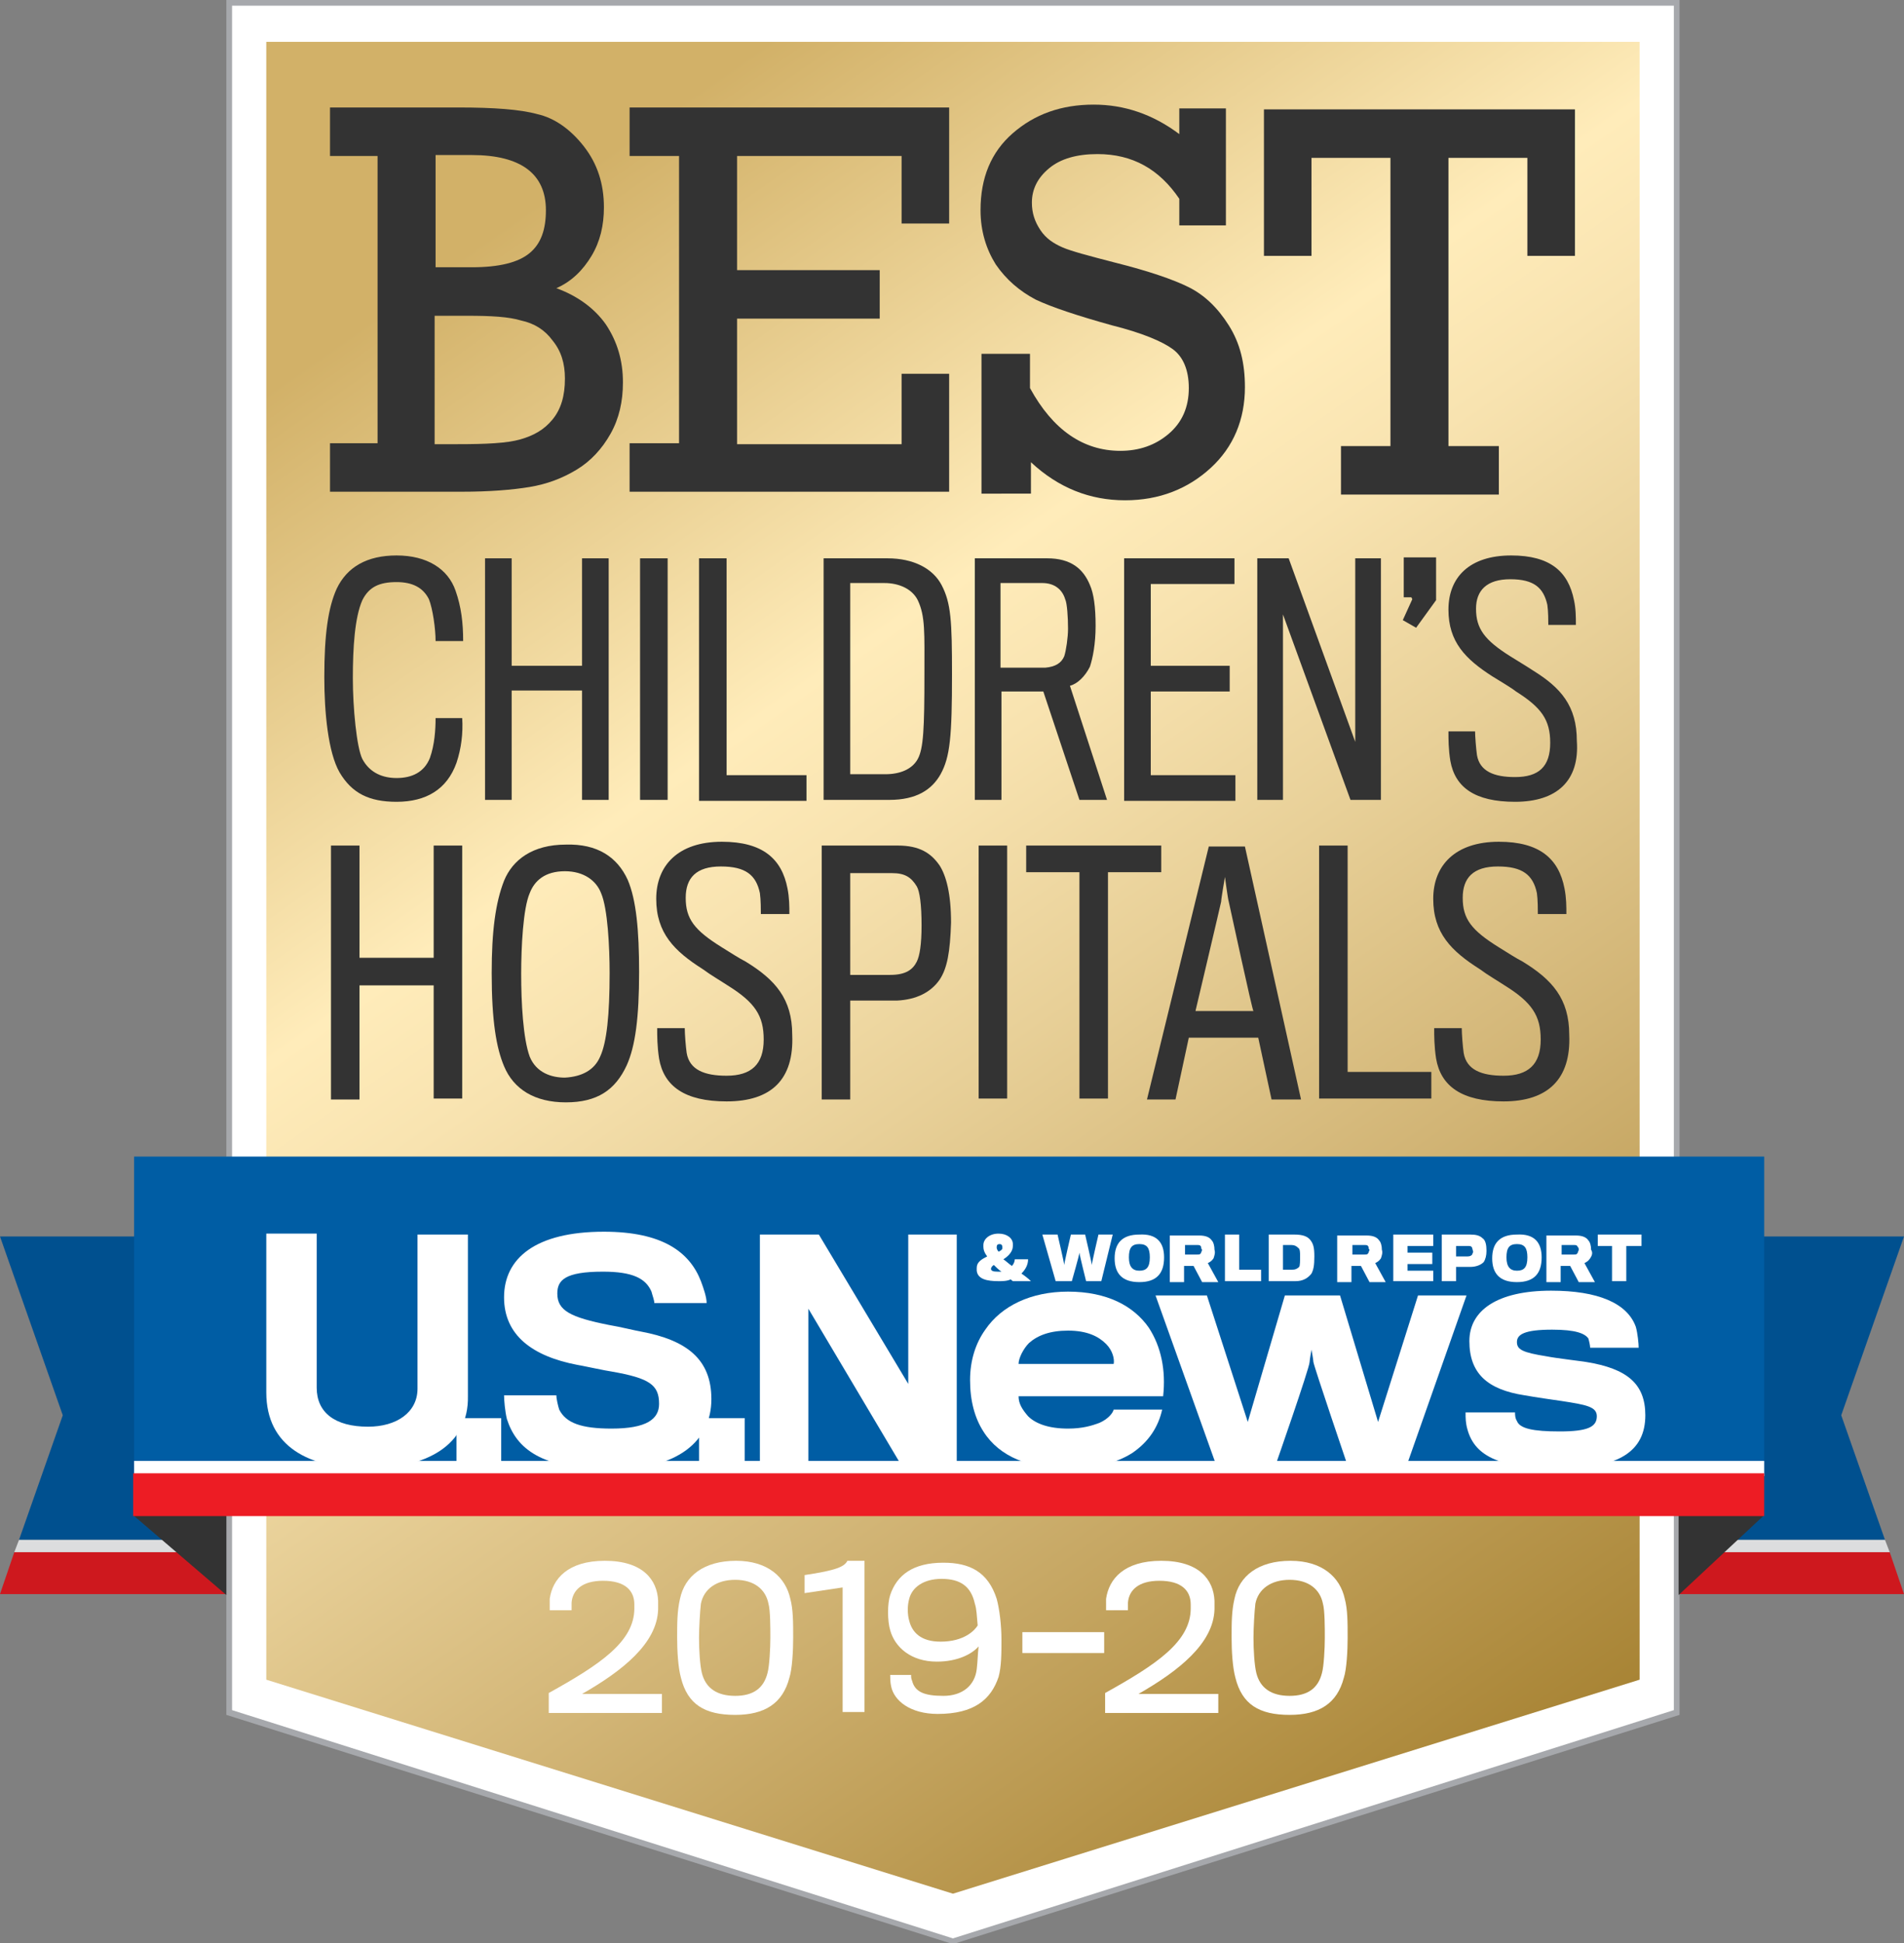 <?xml version="1.0" encoding="utf-8"?>
<!-- Generator: Adobe Illustrator 21.1.0, SVG Export Plug-In . SVG Version: 6.00 Build 0)  -->
<svg version="1.1" id="Layer_1" xmlns="http://www.w3.org/2000/svg" xmlns:xlink="http://www.w3.org/1999/xlink" x="0px" y="0px"
	 viewBox="0 0 200.2 204.3" style="enable-background:new 0 0 200.2 204.3;" xml:space="preserve">
<rect x="0" y="0" width="200.2" height="204.3" fill="#808080" stroke="none"/>
<style type="text/css">
	.st0{fill:#FFFFFF;}
	.st1{fill:#A6A8AC;}
	.st2{fill:url(#SVGID_1_);}
	.st3{fill:#333333;}
	.st4{fill:url(#gold_shield_1_);}
	.st5{fill:#00508F;}
	.st6{fill:#DCDDDE;}
	.st7{fill:#CE181E;}
	.st8{fill:#005DA4;}
	.st9{fill:#ED1C24;}
</style>
<g>
	<g>
		<polygon class="st0" points="24.1,180 24.1,0.3 176.3,0.3 176.3,180 100.2,204 		"/>
		<path class="st1" d="M176,0.6v179.2l-75.8,24l-75.8-24V0.6H176 M176.6,0H23.8v180.3l76.4,24.1l76.4-24.1V0L176.6,0z"/>
	</g>
	<linearGradient id="SVGID_1_" gradientUnits="userSpaceOnUse" x1="35.973" y1="-1.2" x2="164.387" y2="182.195">
		<stop  offset="0.135" style="stop-color:#D2B168"/>
		<stop  offset="0.393" style="stop-color:#FFECBA"/>
		<stop  offset="0.465" style="stop-color:#F8E3B0"/>
		<stop  offset="0.583" style="stop-color:#E8D098"/>
		<stop  offset="0.732" style="stop-color:#D2B576"/>
		<stop  offset="0.905" style="stop-color:#B7954B"/>
		<stop  offset="1" style="stop-color:#A88435"/>
	</linearGradient>
	<polygon class="st2" points="172.4,4.4 28,4.4 28,176.6 100.2,199.1 172.4,176.6 	"/>
</g>
<g>
	<path class="st0" d="M57.7,180v-2c5.4-3,9-5.4,9-8.9c0-0.2,0-0.3,0-0.4c0-1.5-1-2.5-3.3-2.5c-2.2,0-3.2,1-3.3,2.3
		c0,0.2,0,0.6,0,0.8h-2.3c0-0.3,0-0.9,0-1.2c0.3-2.1,1.9-4,5.8-4c4,0,5.5,2,5.6,4.2c0,0.2,0,0.6,0,0.9c-0.1,3.6-3.8,6.5-8,8.9h8.4v2
		H57.7z"/>
	<path class="st0" d="M83.1,168.1c0.3,1.1,0.3,2.5,0.3,4.1c0,1.3-0.1,3.3-0.4,4.2c-0.7,2.7-2.6,3.9-5.7,3.9c-3.2,0-5-1.1-5.7-3.9
		c-0.3-1.1-0.4-2.8-0.4-4.2c0-1.6,0-2.8,0.3-4.1c0.5-2.4,2.5-4,5.9-4C80.7,164.1,82.6,165.8,83.1,168.1z M80.8,168.6
		c-0.3-1.5-1.5-2.5-3.5-2.5c-2,0-3.3,1-3.6,2.5c-0.1,0.8-0.2,2.6-0.2,3.6c0,1.3,0.1,2.9,0.3,3.7c0.4,1.6,1.6,2.4,3.5,2.4
		c1.9,0,3-0.8,3.4-2.4c0.2-0.7,0.3-2.6,0.3-3.7C81,171.1,81,169.3,80.8,168.6z"/>
	<path class="st0" d="M88.6,180v-13.1l-4,0.6v-1.9c3.4-0.5,4.2-0.9,4.5-1.5h1.8V180H88.6z"/>
	<path class="st0" d="M98.6,180.2c-2.9,0-4.6-1.4-4.9-2.9c-0.1-0.4-0.1-1-0.1-1.2h2.2c0,0.2,0,0.4,0.1,0.6c0.3,1.2,1.3,1.6,3.3,1.6
		c2,0,3.3-1.1,3.5-2.8c0.1-0.8,0.1-1.6,0.2-2.4c-0.7,0.8-2.2,1.6-4.4,1.6c-2.7,0-4.4-1.5-4.9-3.3c-0.3-1-0.3-2.8,0-3.7
		c0.7-2.1,2.4-3.4,5.6-3.4c2.8,0,4.7,1,5.6,3.8c0.3,1.1,0.5,2.8,0.5,4.3c0,1.4,0,2.8-0.3,3.9C104.2,178.7,102.4,180.2,98.6,180.2z
		 M102.5,168.6c-0.4-1.8-1.5-2.6-3.5-2.6c-1.9,0-3.1,0.9-3.4,2.1c-0.2,0.7-0.2,1.6,0,2.3c0.3,1.2,1.2,2.2,3.3,2.2
		c2.5,0,3.6-1.2,3.9-1.7C102.7,169.9,102.7,169.2,102.5,168.6z"/>
	<path class="st0" d="M107.5,173.8v-2.2h8.6v2.2H107.5z"/>
	<path class="st0" d="M116.2,180v-2c5.4-3,9-5.4,9-8.9c0-0.2,0-0.3,0-0.4c0-1.5-1-2.5-3.3-2.5c-2.2,0-3.2,1-3.3,2.3
		c0,0.2,0,0.6,0,0.8h-2.3c0-0.3,0-0.9,0-1.2c0.3-2.1,1.9-4,5.8-4c4,0,5.5,2,5.6,4.2c0,0.2,0,0.6,0,0.9c-0.1,3.6-3.8,6.5-8,8.9h8.4v2
		H116.2z"/>
	<path class="st0" d="M141.4,168.1c0.3,1.1,0.3,2.5,0.3,4.1c0,1.3-0.1,3.3-0.4,4.2c-0.7,2.7-2.6,3.9-5.7,3.9c-3.2,0-5-1.1-5.7-3.9
		c-0.3-1.1-0.4-2.8-0.4-4.2c0-1.6,0-2.8,0.3-4.1c0.5-2.4,2.5-4,5.9-4C139,164.1,140.9,165.8,141.4,168.1z M139.1,168.6
		c-0.3-1.5-1.5-2.5-3.5-2.5c-2,0-3.3,1-3.6,2.5c-0.1,0.8-0.2,2.6-0.2,3.6c0,1.3,0.1,2.9,0.3,3.7c0.4,1.6,1.6,2.4,3.5,2.4
		c1.9,0,3-0.8,3.4-2.4c0.2-0.7,0.3-2.6,0.3-3.7C139.3,171.1,139.3,169.3,139.1,168.6z"/>
</g>
<g>
	<path class="st3" d="M45.6,115.6v-12h-7.8v12h-3V88.9h3v11.8h7.8V88.9h3v26.6H45.6z"/>
	<path class="st3" d="M66,92.5c0.9,2.1,1.2,5.3,1.2,9.7c0,4.8-0.4,7.8-1.3,9.8c-1.2,2.6-3.1,3.9-6.4,3.9c-3.3,0-5.5-1.4-6.5-3.8
		c-0.8-1.9-1.3-4.7-1.3-9.8c0-4.4,0.4-7.4,1.3-9.7c0.9-2.2,3-3.8,6.5-3.8C62.8,88.7,64.9,90.1,66,92.5z M63.1,111.1
		c0.7-1.5,1-4.4,1-8.8c0-2.7-0.2-6.8-0.9-8.4c-0.5-1.3-1.8-2.3-3.8-2.3c-2.1,0-3.2,1-3.7,2.3c-0.7,1.6-0.9,5.7-0.9,8.5
		c0,3,0.2,6.8,0.9,8.7c0.7,1.7,2.3,2.2,3.7,2.2C61.2,113.2,62.5,112.5,63.1,111.1z"/>
	<path class="st3" d="M76.4,115.8c-4.4,0-6.6-1.6-7.1-4.5c-0.2-1.3-0.2-2.4-0.2-3.2h2.9c0,0.6,0.1,1.9,0.2,2.6
		c0.3,1.8,1.9,2.4,4.2,2.4c2.6,0,3.9-1.2,3.9-3.8c0-2.5-0.9-3.9-3.8-5.7c-0.6-0.4-1.8-1.1-2.6-1.7c-3-1.9-4.9-3.8-4.9-7.4
		c0-3.5,2.3-6,6.9-6c4.3,0,6.3,1.8,6.9,4.9c0.2,1,0.2,1.9,0.2,2.7h-3c0-0.4,0-1.5-0.1-2.2c-0.4-1.9-1.5-2.8-4.1-2.8
		c-2.6,0-3.7,1.2-3.7,3.3c0,2.2,0.9,3.4,3.8,5.2c0.8,0.5,1.9,1.2,2.5,1.5c3.1,1.9,4.9,3.9,4.9,7.7C83.5,113.5,81.1,115.8,76.4,115.8
		z"/>
	<path class="st3" d="M98.8,103c-0.9,1.3-2.4,2.1-4.5,2.2c-0.6,0-4.9,0-4.9,0v10.4h-3V88.9h8c2.3,0,3.5,0.8,4.4,2.1
		c0.7,1.1,1.2,3,1.2,6C99.9,100.1,99.6,101.8,98.8,103z M96.4,93.2c-0.6-1-1.3-1.4-2.6-1.4h-4.4v10.7c0,0,3.8,0,4.2,0
		c1.7,0,2.4-0.6,2.8-1.4c0.3-0.6,0.5-1.8,0.5-3.8C96.9,95.1,96.7,93.7,96.4,93.2z"/>
	<path class="st3" d="M102.9,115.6V88.9h3v26.6H102.9z"/>
	<path class="st3" d="M116.5,91.7v23.8h-3V91.7h-5.6v-2.8h14.2v2.8H116.5z"/>
	<path class="st3" d="M123.6,115.6h-3l6.5-26.6h3.8l5.9,26.6h-3.1l-1.4-6.5H125L123.6,115.6z M129.2,94.8c-0.1-0.3-0.4-2.6-0.4-2.6
		s-0.4,2.3-0.4,2.6c-0.1,0.5-2.7,11.5-2.7,11.5h6.1C131.7,106.4,129.3,95.2,129.2,94.8z"/>
	<path class="st3" d="M138.7,115.6V88.9h3v23.8h8.8v2.8H138.7z"/>
	<path class="st3" d="M158.1,115.8c-4.4,0-6.6-1.6-7.1-4.5c-0.2-1.3-0.2-2.4-0.2-3.2h2.9c0,0.6,0.1,1.9,0.2,2.6
		c0.3,1.8,1.9,2.4,4.2,2.4c2.6,0,3.9-1.2,3.9-3.8c0-2.5-0.9-3.9-3.8-5.7c-0.6-0.4-1.8-1.1-2.6-1.7c-3-1.9-4.9-3.8-4.9-7.4
		c0-3.5,2.3-6,6.9-6c4.3,0,6.3,1.8,6.9,4.9c0.2,1,0.2,1.9,0.2,2.7h-3c0-0.4,0-1.5-0.1-2.2c-0.4-1.9-1.5-2.8-4.1-2.8
		c-2.6,0-3.7,1.2-3.7,3.3c0,2.2,0.9,3.4,3.8,5.2c0.8,0.5,1.9,1.2,2.5,1.5c3.1,1.9,4.9,3.9,4.9,7.7
		C165.2,113.5,162.7,115.8,158.1,115.8z"/>
</g>
<g>
	<path class="st3" d="M48,80.2c-1,2.8-3.2,4.1-6.3,4.1c-2.9,0-4.7-0.9-6-3.1c-1.2-2.1-1.6-6.3-1.6-10c0-4.5,0.4-7.3,1.3-9.3
		c1.1-2.3,3.2-3.5,6.3-3.5c3.2,0,5.4,1.4,6.2,3.7c0.6,1.7,0.8,3.4,0.8,5.3h-2.9c0-1.3-0.3-3.4-0.7-4.4c-0.6-1.2-1.7-1.8-3.4-1.8
		c-1.8,0-2.9,0.5-3.6,1.9c-0.8,1.8-1,5-1,8.2c0,3.1,0.4,7.3,1,8.5c0.8,1.5,2.2,2,3.6,2c1.6,0,2.9-0.6,3.5-2.1c0.5-1.4,0.6-3,0.6-4.2
		h2.8C48.7,77.1,48.5,78.7,48,80.2z"/>
	<path class="st3" d="M61.2,84.1V72.6h-7.4v11.5h-2.8V58.7h2.8v11.3h7.4V58.7H64v25.4H61.2z"/>
	<path class="st3" d="M67.3,84.1V58.7h2.9v25.4H67.3z"/>
	<path class="st3" d="M73.5,84.1V58.7h2.9v22.8h8.4v2.7H73.5z"/>
	<path class="st3" d="M93.5,84.1h-6.9V58.7h6.7c2.8,0,4.8,1.1,5.7,2.8c1,1.9,1.1,3.8,1.1,9.4c0,6.5-0.2,8.7-1.2,10.5
		C98,83,96.4,84.1,93.5,84.1z M97.2,70.9c0-4.4,0.1-6.1-0.7-7.8c-0.6-1.2-2-1.8-3.5-1.8h-3.6v20.1h3.7c1.5,0,2.8-0.5,3.4-1.6
		C97.1,78.7,97.2,76.6,97.2,70.9z"/>
	<path class="st3" d="M114.6,70.1c-0.5,1-1.3,1.8-2.1,2l3.9,12h-2.9l-3.8-11.4h-4.4v11.4h-2.8V58.7h7.6c2.5,0,3.8,1.1,4.5,2.8
		c0.4,0.9,0.6,2.3,0.6,4.3C115.2,67.7,114.9,69.2,114.6,70.1z M112,63c-0.3-1-1.1-1.7-2.4-1.7h-4.4c0,0,0,8.5,0,8.9c0,0,4.5,0,4.7,0
		c1.1-0.1,1.7-0.5,2-1.2c0.2-0.6,0.4-2,0.4-2.9C112.3,64.9,112.2,63.4,112,63z"/>
	<path class="st3" d="M118.2,84.1V58.7h11.6v2.7h-8.8v8.6h8.3v2.7h-8.3v8.8h8.9v2.7H118.2z"/>
	<path class="st3" d="M142,84.1l-7.1-19.5v19.5h-2.7V58.7h3.3l7,19.3V58.7h2.7v25.4H142z"/>
	<path class="st3" d="M147.6,58.6h3.4v4.5l-2.1,2.9l-1.4-0.8l1-2.2l-0.1-0.2h-0.8V58.6z"/>
	<path class="st3" d="M159.3,84.3c-4.2,0-6.3-1.5-6.8-4.3c-0.2-1.2-0.2-2.3-0.2-3.1h2.8c0,0.5,0.1,1.8,0.2,2.5
		c0.3,1.7,1.8,2.3,4,2.3c2.5,0,3.7-1.1,3.7-3.6c0-2.4-0.9-3.7-3.6-5.4c-0.5-0.4-1.7-1.1-2.5-1.6c-2.8-1.8-4.6-3.6-4.6-7
		c0-3.4,2.2-5.7,6.6-5.7c4.1,0,6,1.7,6.6,4.7c0.2,0.9,0.2,1.8,0.2,2.6h-2.9c0-0.4,0-1.4-0.1-2.1c-0.4-1.8-1.4-2.7-3.9-2.7
		c-2.5,0-3.6,1.2-3.6,3.1c0,2.1,0.9,3.3,3.6,5c0.8,0.5,1.8,1.1,2.4,1.5c2.9,1.8,4.6,3.7,4.6,7.4C166.1,82.1,163.7,84.3,159.3,84.3z"
		/>
</g>
<linearGradient id="gold_shield_1_" gradientUnits="userSpaceOnUse" x1="100.124" y1="180.49" x2="100.124" y2="180.49">
	<stop  offset="0" style="stop-color:#A8A8A5"/>
	<stop  offset="0.149" style="stop-color:#BEBDBB"/>
	<stop  offset="0.443" style="stop-color:#E9E8E7"/>
	<stop  offset="0.589" style="stop-color:#FFFFFF"/>
	<stop  offset="0.697" style="stop-color:#EEEEEE"/>
	<stop  offset="0.838" style="stop-color:#E3E4E5"/>
	<stop  offset="1" style="stop-color:#E0E1E2"/>
</linearGradient>
<path id="gold_shield_3_" class="st4" d="M100.1,180.5"/>
<g>
	<path class="st3" d="M39.7,46.7V16.4h-5v-5.1h13.5c3.7,0,6.5,0.2,8.3,0.7c1.8,0.4,3.5,1.6,4.9,3.4s2.1,3.9,2.1,6.4
		c0,1.9-0.4,3.6-1.3,5.1s-2.1,2.7-3.7,3.4c2.2,0.8,4,2.1,5.2,3.8c1.2,1.8,1.8,3.8,1.8,6.1c0,2-0.4,3.8-1.3,5.4
		c-0.9,1.6-2.1,2.9-3.6,3.8c-1.5,0.9-3.1,1.5-4.9,1.8c-1.8,0.3-4.2,0.5-7.2,0.5H34.7v-5.1H39.7z M45.8,28.1h3.8
		c2.9,0,4.9-0.5,6.1-1.5c1.2-1,1.7-2.5,1.7-4.5c0-3.8-2.6-5.8-7.8-5.8h-3.8V28.1z M45.8,46.7h2.3c3,0,5.2-0.1,6.6-0.5s2.5-1,3.4-2.1
		c0.9-1.1,1.3-2.5,1.3-4.3c0-1.6-0.4-2.9-1.3-4c-0.8-1.1-1.9-1.8-3.3-2.1c-1.3-0.4-3.2-0.5-5.6-0.5h-3.5V46.7z"/>
	<path class="st3" d="M71.4,46.7V16.4h-5.2v-5.1h33.6v12.2h-5v-7.1H77.5v12h15v5.1h-15v13.2h17.3v-7.4h5v12.4H66.2v-5.1H71.4z"/>
	<path class="st3" d="M103.2,51.9V37.2h5.1v3.6c2.4,4.4,5.6,6.6,9.5,6.6c2,0,3.7-0.6,5.1-1.8c1.4-1.2,2.1-2.8,2.1-4.8
		c0-1.9-0.6-3.3-1.7-4.1c-1.1-0.8-3.2-1.7-6.4-2.5c-3.6-1-6.3-1.9-8-2.7c-1.7-0.9-3.1-2.1-4.2-3.7c-1-1.6-1.6-3.5-1.6-5.7
		c0-3.4,1.1-6.1,3.4-8.1c2.3-2,5.1-3,8.5-3c3.2,0,6.2,1,9,3.1v-2.7h4.9v12.3H124v-2.8c-2.1-3.1-4.9-4.7-8.6-4.7
		c-2.2,0-3.9,0.5-5.1,1.5c-1.2,1-1.8,2.2-1.8,3.6c0,1.1,0.3,2,0.9,2.9s1.4,1.4,2.3,1.8c0.9,0.4,2.8,0.9,5.5,1.6
		c3.6,0.9,6.2,1.8,7.8,2.6s3,2.1,4.2,4c1.2,1.9,1.7,4,1.7,6.5c0,3.4-1.2,6.3-3.6,8.5c-2.4,2.2-5.4,3.4-9,3.4c-3.7,0-7-1.3-9.9-4v3.3
		H103.2z"/>
	<path class="st3" d="M146.2,46.9V16.6h-8.3v10.3h-5V11.5h32.7v15.4h-5V16.6h-8.3v30.3h5.3v5.1H141v-5.1H146.2z"/>
</g>
<g>
	<g>
		<polygon class="st5" points="0,130 23.7,130 23.7,161.9 2,161.9 6.6,148.8 		"/>
		<polygon class="st6" points="23.7,163.2 1.5,163.2 2,161.9 23.7,161.9 		"/>
		<polygon class="st7" points="23.7,167.6 0,167.6 1.5,163.2 23.7,163.2 		"/>
	</g>
	<g>
		<polygon class="st5" points="200.2,130 176.6,130 176.6,161.9 198.2,161.9 193.6,148.8 		"/>
		<polygon class="st6" points="176.6,163.2 198.7,163.2 198.2,161.9 176.6,161.9 		"/>
		<polygon class="st7" points="176.6,167.6 200.2,167.6 198.7,163.2 176.6,163.2 		"/>
	</g>
	<polygon class="st3" points="23.8,159.3 23.8,167.7 14,159.3 	"/>
	<polygon class="st3" points="176.5,159.3 176.5,167.7 185.5,159.3 	"/>
	<rect x="14.1" y="121.6" class="st8" width="171.4" height="33.4"/>
	<g id="U.S.News_2_">
		<path class="st0" d="M38.6,154.4c-6.1,0-10.6-2.3-10.6-8c0-0.6,0-16.7,0-16.7h5.3c0,0,0,15.7,0,16.2c0,2.6,1.9,4.1,5.4,4.1
			c3,0,5.2-1.5,5.2-4c0-0.5,0-16.2,0-16.2h5.3c0,0,0,16.5,0,17C49.3,151.9,44.9,154.4,38.6,154.4z"/>
		<path class="st0" d="M48,154.1v-5h4.7v5H48z"/>
		<path class="st0" d="M64.3,154.5c-7.4,0-10-2.2-11-5.3c-0.2-0.8-0.3-2-0.3-2.5h5.5c0,0.4,0.2,1.2,0.3,1.5c0.7,1.4,2.3,2,5.5,2
			c3.7,0,5-1,5-2.6c0-2-1-2.7-5-3.4c-0.7-0.1-2.5-0.5-3.6-0.7c-4.7-0.9-7.7-3.1-7.7-7.1c0-4.1,3.3-6.9,10.5-6.9
			c6.1,0,9,2.1,10.2,5.2c0.3,0.8,0.6,1.7,0.6,2.3h-5.5c0-0.3-0.2-0.8-0.3-1.2c-0.6-1.4-2-2.1-5.1-2.1c-4,0-4.8,0.9-4.8,2.3
			c0,1.8,1.4,2.5,5.4,3.3c1.2,0.2,2.8,0.6,3.4,0.7c4.8,0.9,7.4,2.9,7.4,7.1C74.8,151.5,71.3,154.5,64.3,154.5z"/>
		<path class="st0" d="M73.5,154.1v-5h4.8v5H73.5z"/>
		<path class="st0" d="M94.8,154.1L85,137.6v16.5h-5.1v-24.3h6.2l9.4,15.7v-15.7h5.1v24.3H94.8z"/>
		<path class="st0" d="M119,152.8c-1.6,1-3.8,1.6-6.7,1.6c-4,0-7.2-1.2-8.9-3.9c-0.9-1.4-1.4-3.2-1.4-5.4c0-2.1,0.6-3.9,1.6-5.3
			c1.7-2.5,4.8-4,8.7-4c4.1,0,6.9,1.5,8.5,3.8c1.3,2,1.8,4.5,1.5,7.2h-15.2c0,0.8,0.4,1.4,1,2.1c0.8,0.8,2.2,1.3,4.2,1.3
			c1.5,0,2.5-0.3,3.3-0.6c0.9-0.4,1.4-1,1.5-1.4h5.1C121.8,150,120.8,151.6,119,152.8z M116.3,141.3c-0.8-0.8-2-1.4-4-1.4
			c-1.9,0-3.2,0.5-4.1,1.3c-0.6,0.6-1.1,1.6-1.1,2.2h10C117.2,142.9,117,142,116.3,141.3z"/>
		<path class="st0" d="M147.9,154.1h-6.2c0,0-3.5-10.3-3.6-10.9c0-0.2-0.2-1.3-0.2-1.3s-0.2,1.1-0.2,1.3c0,0.6-3.6,10.9-3.6,10.9
			h-6.2l-6.4-17.9h5.4l4.3,13.3l3.9-13.3h5.8l4,13.3l4.2-13.3h5.1L147.9,154.1z"/>
		<path class="st0" d="M164,154.4c-6.1,0-8.9-1.2-9.7-4.1c-0.2-0.7-0.2-1.2-0.2-1.8h5.2c0,0.2,0,0.6,0.2,0.9
			c0.3,0.8,1.7,1.1,4.5,1.1c3,0,3.9-0.5,3.9-1.6c0-1-1.1-1.2-3.7-1.6c-0.7-0.1-2.8-0.4-3.9-0.6c-3.9-0.6-5.8-2.3-5.8-5.7
			c0-3.2,2.9-5.3,8.6-5.3c4.9,0,8,1.3,8.9,3.8c0.2,0.7,0.3,1.8,0.3,2.2h-5.1c0-0.2-0.1-0.7-0.2-1c-0.4-0.5-1.3-0.9-3.8-0.9
			c-2.9,0-3.7,0.5-3.7,1.3c0,0.8,0.6,1.1,3.1,1.5c1,0.2,3.6,0.5,4.2,0.6c4.3,0.7,6.2,2.3,6.2,5.6C173,152.6,170.2,154.4,164,154.4z"
			/>
	</g>
	<g id="_x26__World_Report_2_">
		<path class="st0" d="M106.4,133.1c0.2-0.2,0.3-0.5,0.3-0.7h1.4c0,0.6-0.3,1.1-0.7,1.5c0.3,0.2,0.7,0.5,1,0.8h-1.9
			c-0.1-0.1-0.2-0.1-0.2-0.2c-0.4,0.2-0.9,0.2-1.3,0.2c-1.2,0-2.2-0.2-2.3-1.1c0-0.1,0-0.2,0-0.3c0-0.6,0.5-0.9,1.1-1.2
			c-0.3-0.4-0.4-0.7-0.4-1c0-0.1,0-0.2,0-0.2c0-0.6,0.6-1.2,1.6-1.2c0.9,0,1.5,0.5,1.5,1.1c0,0,0,0.2,0,0.2c0,0.6-0.5,1.1-1,1.4
			C105.8,132.6,106.1,132.9,106.4,133.1z M104.2,133.4c0,0.2,0.2,0.3,0.7,0.3c0.1,0,0.3,0,0.4,0c-0.3-0.2-0.6-0.5-0.8-0.7
			C104.3,133.1,104.2,133.3,104.2,133.4z M105.4,131.2C105.4,131.2,105.4,131.1,105.4,131.2c0-0.3-0.1-0.4-0.3-0.4
			c-0.2,0-0.3,0.1-0.3,0.3c0,0,0,0.1,0,0.1c0,0.1,0.1,0.3,0.2,0.4C105.2,131.5,105.4,131.4,105.4,131.2z"/>
		<path class="st0" d="M115.8,134.7h-1.6c0,0-0.7-2.8-0.7-3c0,0.2-0.8,3-0.8,3H111l-1.4-4.9h1.6c0,0,0.7,3,0.7,3.2
			c0-0.2,0.7-3.2,0.7-3.2h1.5c0,0,0.7,3,0.7,3.2c0-0.2,0.7-3.2,0.7-3.2h1.5L115.8,134.7z"/>
		<path class="st0" d="M122.4,132.2c0,1.7-0.8,2.6-2.6,2.6c-1.8,0-2.6-0.9-2.6-2.5c0-1.6,0.8-2.5,2.6-2.5
			C121.6,129.7,122.4,130.6,122.4,132.2z M120.9,132.2c0-1-0.3-1.4-1.1-1.4c-0.8,0-1.1,0.4-1.1,1.4c0,1,0.4,1.4,1.1,1.4
			C120.5,133.6,120.9,133.3,120.9,132.2z"/>
		<path class="st0" d="M127.6,132.3c-0.2,0.3-0.4,0.4-0.6,0.5l1.1,2h-1.7l-0.9-1.7h-1v1.7h-1.5v-4.9h3.1c0.7,0,1.1,0.2,1.3,0.5
			c0.2,0.2,0.3,0.6,0.3,1C127.8,131.7,127.7,132,127.6,132.3z M126.3,131.1c-0.1-0.2-0.2-0.2-0.4-0.2h-1.3v1h1.3
			c0.2,0,0.3,0,0.4-0.2c0-0.1,0.1-0.2,0.1-0.3C126.3,131.3,126.3,131.2,126.3,131.1z"/>
		<path class="st0" d="M128.8,134.7v-4.9h1.5v3.7h2.3v1.2H128.8z"/>
		<path class="st0" d="M136.2,134.7h-2.8v-4.9h2.7c0.9,0,1.4,0.2,1.7,0.6c0.3,0.4,0.4,0.8,0.4,1.7c0,1-0.1,1.4-0.3,1.8
			C137.5,134.4,137,134.7,136.2,134.7z M136.7,132.1c0-0.4,0-0.8-0.2-0.9c-0.2-0.2-0.4-0.3-0.7-0.3h-0.9v2.6h0.9
			c0.4,0,0.6-0.1,0.8-0.3C136.7,133.1,136.7,132.5,136.7,132.1z"/>
		<path class="st0" d="M145.2,132.3c-0.2,0.3-0.4,0.4-0.6,0.5l1.1,2H144l-0.9-1.7h-1v1.7h-1.5v-4.9h3.1c0.7,0,1.1,0.2,1.3,0.5
			c0.2,0.2,0.3,0.6,0.3,1C145.4,131.7,145.3,132,145.2,132.3z M143.9,131.1c-0.1-0.2-0.2-0.2-0.4-0.2h-1.3v1h1.3
			c0.2,0,0.3,0,0.4-0.2c0-0.1,0.1-0.2,0.1-0.3C143.9,131.3,143.9,131.2,143.9,131.1z"/>
		<path class="st0" d="M146.5,134.7v-4.9h4.2v1.2h-2.7v0.7h2.6v1.2h-2.6v0.7h2.7v1.1H146.5z"/>
		<path class="st0" d="M156,132.7c-0.3,0.3-0.8,0.5-1.4,0.5c-0.2,0-1.5,0-1.5,0v1.5h-1.5v-4.9h3c0.6,0,1,0.1,1.3,0.4
			c0.3,0.2,0.4,0.7,0.4,1.3C156.3,132,156.2,132.4,156,132.7z M154.8,131.2c-0.1-0.2-0.2-0.2-0.5-0.2h-1.2v1.1c0,0,1.2,0,1.2,0
			c0.3,0,0.4-0.1,0.5-0.2c0-0.1,0.1-0.2,0.1-0.3C154.8,131.3,154.8,131.2,154.8,131.2z"/>
		<path class="st0" d="M162.1,132.2c0,1.7-0.8,2.6-2.6,2.6c-1.8,0-2.6-0.9-2.6-2.5c0-1.6,0.8-2.5,2.6-2.5
			C161.3,129.7,162.1,130.6,162.1,132.2z M160.6,132.2c0-1-0.3-1.4-1.1-1.4c-0.8,0-1.1,0.4-1.1,1.4c0,1,0.4,1.4,1.1,1.4
			C160.2,133.6,160.6,133.3,160.6,132.2z"/>
		<path class="st0" d="M167.2,132.3c-0.2,0.3-0.4,0.4-0.6,0.5l1.1,2h-1.7l-0.9-1.7h-1v1.7h-1.5v-4.9h3.1c0.7,0,1.1,0.2,1.3,0.5
			c0.2,0.2,0.3,0.6,0.3,1C167.5,131.7,167.4,132,167.2,132.3z M165.9,131.1c-0.1-0.2-0.2-0.2-0.4-0.2h-1.3v1h1.3
			c0.2,0,0.3,0,0.4-0.2c0-0.1,0.1-0.2,0.1-0.3C166,131.3,166,131.2,165.9,131.1z"/>
		<path class="st0" d="M171,131v3.7h-1.5V131h-1.5v-1.2h4.6v1.2H171z"/>
	</g>
	<rect x="14.1" y="153.6" class="st0" width="171.4" height="1.6"/>
	<rect x="14" y="154.9" class="st9" width="171.5" height="4.5"/>
</g>
</svg>
